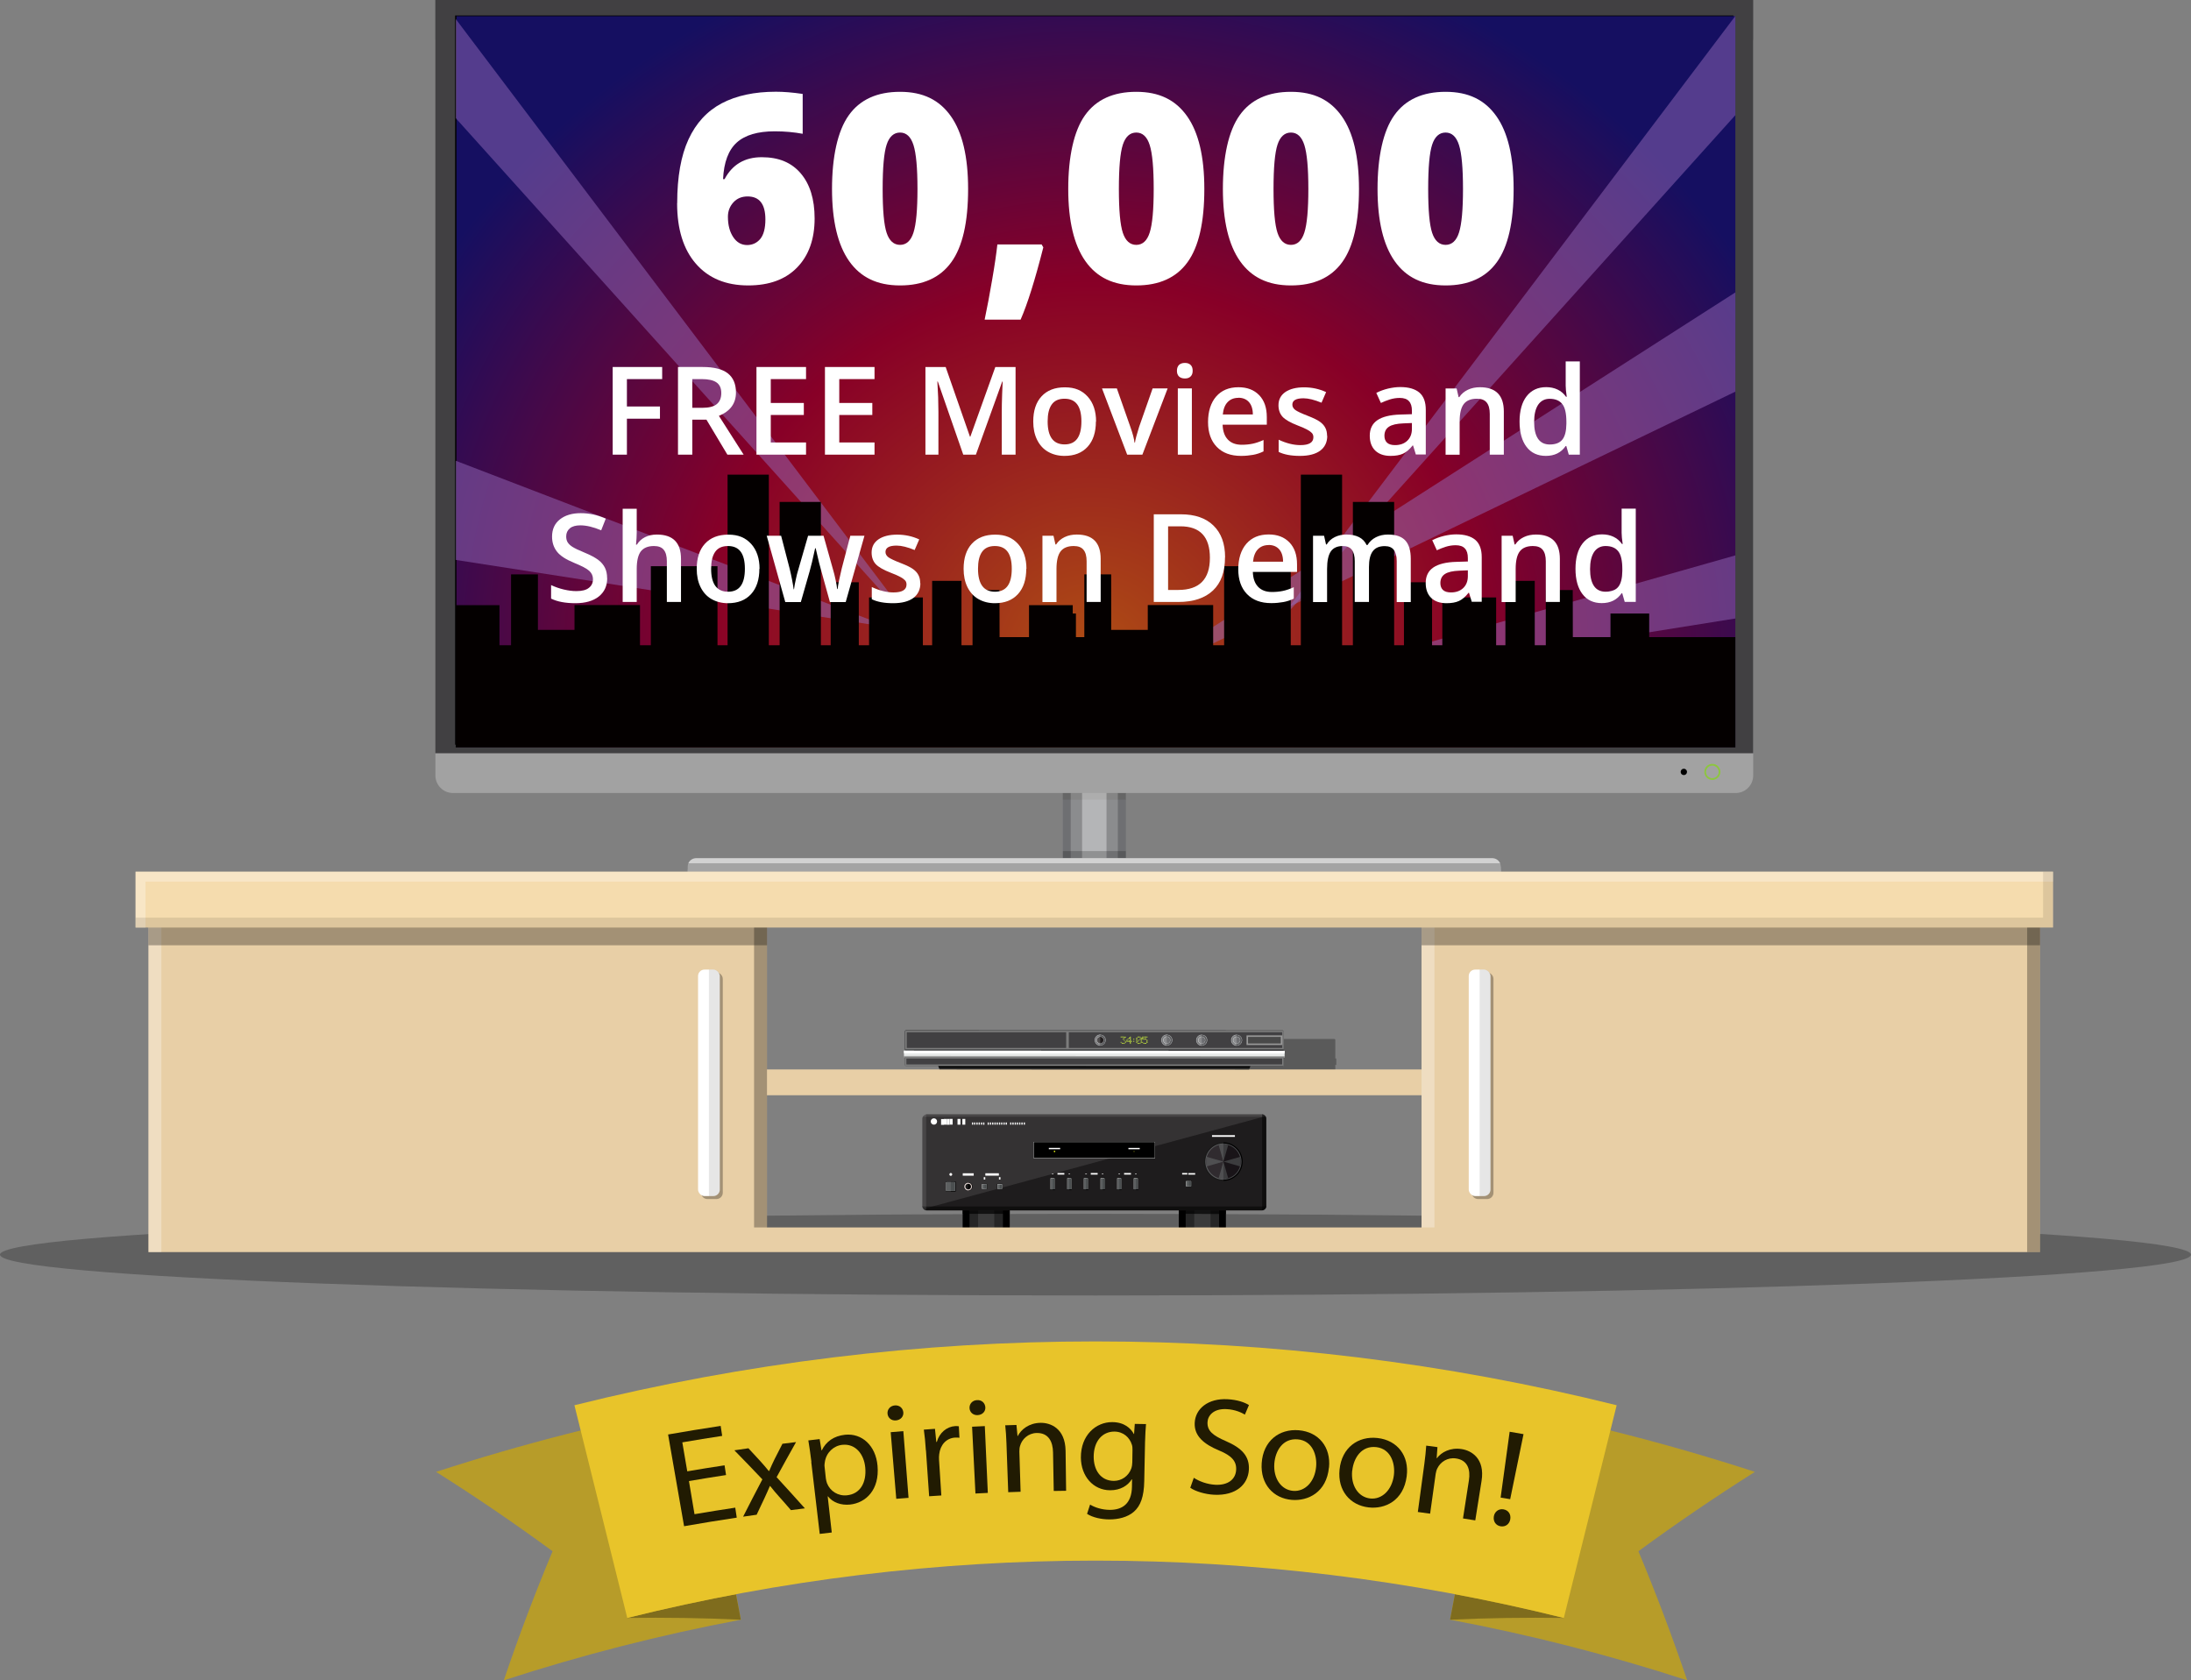 <?xml version="1.0" encoding="UTF-8"?>
<svg id="a" data-name="Layer 1" xmlns="http://www.w3.org/2000/svg" width="247.93" height="190.15" xmlns:xlink="http://www.w3.org/1999/xlink" viewBox="0 0 247.93 190.15">
  <rect x="0" y="0" width="247.93" height="190.15" fill="#808080" stroke="none"/>
  <defs>
    <radialGradient id="b" cx="43.2" cy="73.94" fx="43.2" fy="73.94" r="70.9" gradientTransform="translate(70.02 -13.3) scale(1.24 1.18)" gradientUnits="userSpaceOnUse">
      <stop offset="0" stop-color="#af4d14"/>
      <stop offset=".5" stop-color="#880027"/>
      <stop offset=".99" stop-color="#150f61"/>
    </radialGradient>
  </defs>
  <g>
    <g>
      <path d="m83.84,183.29c-9.04,1.7-18.01,3.99-26.83,6.86,1.65-4.88,3.49-9.76,5.52-14.61-4.24-3.11-8.63-6.11-13.18-8.98,9.84-3.2,19.82-5.74,29.9-7.64,1.53,8.12,3.06,16.25,4.59,24.37Z" style="fill: #b79c29; stroke-width: 0px;"/>
      <path d="m164.09,183.29c9.05,1.7,18.01,3.99,26.83,6.86-1.66-4.88-3.49-9.76-5.52-14.61,4.24-3.11,8.64-6.11,13.18-8.98-9.84-3.2-19.82-5.74-29.9-7.64-1.53,8.12-3.06,16.25-4.59,24.37Z" style="fill: #b79c29; stroke-width: 0px;"/>
      <path d="m176.95,183.09c-4.32-.06-8.61,0-12.86.2.18-.96.36-1.93.55-2.89,4.12.78,8.23,1.67,12.31,2.69Z" style="fill: #7f6c1d; stroke-width: 0px;"/>
      <path d="m70.98,183.09c4.32-.06,8.61,0,12.85.2-.18-.96-.36-1.93-.55-2.89-4.12.78-8.23,1.67-12.31,2.69Z" style="fill: #7f6c1d; stroke-width: 0px;"/>
      <path d="m176.95,183.09c-34.79-8.65-71.18-8.65-105.97,0-2-8.02-3.99-16.05-5.98-24.07,38.72-9.63,79.22-9.63,117.94,0-2,8.02-3.99,16.05-5.98,24.07Z" style="fill: #e8c42a; stroke-width: 0px;"/>
    </g>
    <g>
      <path d="m82.16,166.92c-1.68.26-2.52.39-4.2.68.25,1.5.38,2.25.63,3.75,1.84-.31,2.77-.46,4.61-.74.07.45.1.68.17,1.13-2.39.36-3.58.56-5.96.97-.73-4.15-1.09-6.23-1.81-10.38,2.38-.41,3.57-.61,5.95-.97.07.45.1.68.17,1.13-1.81.28-2.71.42-4.51.73.22,1.31.33,1.97.56,3.28,1.68-.29,2.53-.42,4.22-.68.07.45.1.67.17,1.11Z" style="fill: #211b02; stroke-width: 0px;"/>
      <path d="m84.69,163.89c.54.58.81.87,1.34,1.45.35.38.64.73.96,1.12.02,0,.03,0,.05,0,.2-.48.4-.91.61-1.34.35-.7.53-1.05.89-1.74.62-.08.93-.12,1.54-.19-.89,1.58-1.33,2.38-2.2,3.97,1.29,1.41,1.93,2.11,3.2,3.53-.63.08-.95.12-1.58.2-.54-.62-.8-.93-1.35-1.54-.36-.39-.67-.78-1-1.19-.01,0-.02,0-.03,0-.2.48-.41.92-.63,1.41-.35.74-.52,1.11-.87,1.84-.61.09-.92.13-1.53.22.86-1.69,1.29-2.53,2.18-4.22-1.25-1.32-1.89-1.98-3.17-3.29.64-.09.95-.14,1.59-.23Z" style="fill: #211b02; stroke-width: 0px;"/>
      <path d="m91.82,165.45c-.11-.96-.24-1.74-.35-2.45.51-.06.77-.09,1.28-.15.08.51.13.77.21,1.28h.03c.48-.99,1.35-1.63,2.63-1.77,1.91-.2,3.48,1.22,3.68,3.51.24,2.71-1.31,4.2-3.12,4.39-1.01.1-1.94-.23-2.49-.93-.01,0-.02,0-.03,0,.18,1.63.28,2.45.46,4.09-.54.06-.82.09-1.36.16-.38-3.26-.57-4.88-.96-8.14Zm1.63,1.84c.02.2.08.38.13.55.36.92,1.27,1.48,2.27,1.37,1.48-.15,2.22-1.42,2.06-3.14-.14-1.51-1.1-2.73-2.6-2.57-.97.1-1.81.87-1.97,1.93-.03.18-.06.38-.03.57.06.52.09.77.14,1.29Z" style="fill: #211b02; stroke-width: 0px;"/>
      <path d="m102.22,159.82c.04.46-.28.87-.85.92-.51.04-.9-.3-.94-.77-.04-.48.31-.89.83-.93.54-.04.91.31.96.79Zm-.8,9.79c-.25-3.02-.38-4.53-.63-7.54.57-.05.86-.07,1.43-.12.24,3.02.36,4.53.59,7.55-.56.04-.84.07-1.4.11Z" style="fill: #211b02; stroke-width: 0px;"/>
      <path d="m104.77,164.13c-.06-.89-.13-1.65-.23-2.35.5-.04.75-.05,1.26-.09.06.59.09.89.15,1.48.03,0,.04,0,.06,0,.29-1.04,1.12-1.73,2.08-1.79.16,0,.28,0,.41.02.03.52.04.78.07,1.3-.15-.02-.29-.03-.49-.02-1.01.06-1.68.84-1.8,1.88-.02.19-.04.41-.02.64.1,1.61.16,2.42.26,4.03-.55.04-.83.05-1.38.09-.15-2.08-.22-3.12-.36-5.2Z" style="fill: #211b02; stroke-width: 0px;"/>
      <path d="m111.5,159.25c.03.46-.31.86-.88.89-.51.02-.89-.33-.91-.8-.02-.48.33-.88.86-.9.54-.03.9.34.93.82Zm-1.12,9.76c-.15-3.02-.23-4.54-.38-7.56.57-.03.86-.04,1.44-.07.14,3.02.21,4.54.34,7.56-.56.03-.84.04-1.4.07Z" style="fill: #211b02; stroke-width: 0px;"/>
      <path d="m113.89,163.33c-.03-.78-.07-1.42-.14-2.04.51-.02.76-.03,1.27-.04.05.5.07.75.12,1.25.01,0,.02,0,.03,0,.37-.73,1.26-1.47,2.57-1.49,1.09-.02,2.8.58,2.84,3.17.02,1.81.03,2.71.06,4.52-.56,0-.84.01-1.4.02-.03-1.74-.05-2.62-.08-4.36-.02-1.22-.51-2.23-1.86-2.2-.94.02-1.66.69-1.87,1.46-.06.17-.08.41-.08.64.06,1.82.09,2.73.14,4.55-.56.02-.84.03-1.4.05-.08-2.21-.12-3.31-.2-5.52Z" style="fill: #211b02; stroke-width: 0px;"/>
      <path d="m129.68,161.15c-.04.55-.09,1.16-.11,2.08-.03,1.76-.05,2.64-.09,4.39-.03,1.74-.42,2.79-1.16,3.44-.75.66-1.82.88-2.78.88-.91,0-1.91-.22-2.53-.63.14-.42.21-.63.34-1.05.51.31,1.29.59,2.24.6,1.42,0,2.47-.71,2.5-2.62,0-.34,0-.51.01-.84-.01,0-.02,0-.03,0-.44.7-1.27,1.25-2.46,1.24-1.91-.01-3.28-1.59-3.3-3.69-.02-2.56,1.72-4.03,3.54-4.02,1.37,0,2.12.71,2.45,1.34.01,0,.02,0,.03,0,.03-.46.05-.68.08-1.14.5,0,.75.01,1.26.02Zm-1.53,2.96c0-.23,0-.44-.07-.63-.25-.8-.94-1.47-1.98-1.48-1.37,0-2.34,1.1-2.34,2.85,0,1.49.77,2.72,2.28,2.73.86,0,1.65-.52,1.97-1.39.08-.23.12-.5.12-.73,0-.54.01-.82.02-1.36Z" style="fill: #211b02; stroke-width: 0px;"/>
      <path d="m135.07,167.22c.61.4,1.5.75,2.46.8,1.42.07,2.29-.61,2.35-1.68.06-.98-.5-1.61-1.93-2.2-1.71-.71-2.82-1.63-2.76-3.11.07-1.64,1.55-2.81,3.71-2.69,1.14.06,1.95.36,2.43.66-.19.43-.28.65-.46,1.08-.35-.21-1.07-.57-2.07-.62-1.51-.08-2.13.76-2.16,1.48-.04.98.6,1.5,2.08,2.14,1.81.79,2.69,1.71,2.6,3.25-.1,1.62-1.41,2.94-3.93,2.82-1.03-.05-2.14-.39-2.7-.79.16-.45.24-.68.4-1.13Z" style="fill: #211b02; stroke-width: 0px;"/>
      <path d="m150.38,166.07c-.27,2.79-2.35,3.81-4.2,3.66-2.08-.17-3.57-1.77-3.41-4.16.17-2.53,2-3.9,4.19-3.72,2.27.19,3.65,1.91,3.43,4.21Zm-6.18-.44c-.12,1.65.76,2.97,2.13,3.08,1.34.11,2.45-1.03,2.6-2.73.12-1.28-.4-2.96-2.09-3.1-1.69-.14-2.53,1.31-2.64,2.74Z" style="fill: #211b02; stroke-width: 0px;"/>
      <path d="m159.18,167.06c-.36,2.78-2.47,3.74-4.32,3.52-2.07-.24-3.52-1.89-3.28-4.27.25-2.52,2.13-3.83,4.31-3.58,2.26.26,3.59,2.03,3.29,4.32Zm-6.17-.64c-.17,1.65.66,2.99,2.03,3.15,1.33.15,2.48-.95,2.69-2.64.16-1.27-.31-2.97-1.99-3.17-1.68-.19-2.57,1.23-2.72,2.66Z" style="fill: #211b02; stroke-width: 0px;"/>
      <path d="m161.18,165.63c.1-.77.17-1.41.21-2.04.51.07.76.1,1.27.17-.04.5-.06.75-.09,1.25.01,0,.02,0,.03,0,.49-.66,1.5-1.23,2.79-1.03,1.09.16,2.67,1.05,2.26,3.61-.29,1.79-.43,2.68-.71,4.46-.55-.09-.83-.13-1.39-.22.27-1.72.4-2.59.67-4.31.19-1.21-.13-2.29-1.47-2.48-.94-.14-1.75.39-2.1,1.12-.09.16-.15.39-.19.62-.25,1.8-.38,2.7-.63,4.51-.56-.08-.83-.12-1.39-.19.3-2.19.44-3.28.74-5.47Z" style="fill: #211b02; stroke-width: 0px;"/>
      <path d="m169.04,171.6c.09-.55.56-.89,1.09-.8.57.1.86.56.77,1.12-.09.54-.53.89-1.09.8-.55-.09-.86-.57-.77-1.11Zm.77-2.14c.41-2.98.62-4.46,1.02-7.44.63.11.94.16,1.57.27-.61,2.94-.91,4.41-1.51,7.36-.43-.07-.65-.11-1.08-.18Z" style="fill: #211b02; stroke-width: 0px;"/>
    </g>
  </g>
  <g>
    <path d="m247.93,141.98c0,2.55-55.5,4.62-123.96,4.62S0,144.53,0,141.98s55.5-4.62,123.97-4.62,123.96,2.07,123.96,4.62Z" style="opacity: .25; stroke-width: 0px;"/>
    <g>
      <path d="m147.31,121.45h3.66c.07,0,.13-.05.13-.12v-.82h.11v-.44h0v-.29h-.11v-2.09c0-.07-.05-.12-.12-.12h-42.61c-.07-.01-.12.04-.12.11v2.09h-.11v.29h0v.44h.11v.82c0,.07.06.12.13.12h3.66s.06.18.06.18l.06.19h35.05s.06-.18.06-.18l.06-.18Z" style="opacity: .3; stroke-width: 0px;"/>
      <g>
        <g>
          <g>
            <rect x="120.26" y="90.5" width="7.13" height="6.93" style="fill: #8a8b8f; stroke-width: 0px;"/>
            <rect x="120.26" y="89.59" width="2.19" height="9.61" style="opacity: .2; stroke-width: 0px;"/>
            <rect x="125.21" y="89.59" width="2.19" height="9.61" style="opacity: .2; stroke-width: 0px;"/>
            <rect x="122.45" y="89.59" width="2.76" height="9.61" style="fill: #fff; opacity: .2; stroke-width: 0px;"/>
            <rect x="121.16" y="89.59" width="5.33" height="9.61" style="fill: #fff; opacity: .2; stroke-width: 0px;"/>
          </g>
          <g style="opacity: .2;">
            <path d="m169.86,98.1v.3h-92.06v-.3c0-.55.45-.99,1-.99h41.47v-.8h7.13v.8h41.47c.55,0,.99.45.99.99Z" style="stroke-width: 0px;"/>
          </g>
          <path d="m169.86,98.1v1.09h-92.06v-1.09c0-.15.03-.29.09-.41.16-.35.5-.58.9-.58h90.07c.4,0,.74.24.9.58.06.12.09.26.09.41Z" style="fill: #a4a4a4; stroke-width: 0px;"/>
        </g>
        <path d="m198.39,4.51v83.24c0,1.1-.89,1.99-1.99,1.99H51.26c-1.1,0-1.99-.89-1.99-1.99V4.51h149.13Z" style="fill: #a2a2a2; stroke-width: 0px;"/>
        <rect x="49.26" width="149.13" height="85.24" style="fill: #414042; stroke-width: 0px;"/>
        <rect x="51.5" y="1.75" width="144.65" height="82.52" style="stroke-width: 0px;"/>
        <path d="m190.9,87.35c0,.2-.16.36-.36.36s-.36-.16-.36-.36.16-.36.36-.36.36.16.36.36Z" style="stroke-width: 0px;"/>
        <path d="m193.76,86.44c-.5,0-.9.4-.9.91s.41.91.9.91.92-.41.92-.91-.41-.91-.92-.91Zm0,1.62c-.39,0-.71-.32-.71-.71s.32-.71.71-.71.72.32.72.71-.32.71-.72.71Z" style="fill: #8dc63f; stroke-width: 0px;"/>
        <path d="m169.77,97.69h-91.88c.16-.35.5-.58.9-.58h90.07c.4,0,.74.24.9.58Z" style="fill: #fff; opacity: .5; stroke-width: 0px;"/>
      </g>
      <g>
        <g>
          <g>
            <rect x="108.93" y="136.15" width="5.33" height="2.82" style="stroke-width: 0px;"/>
            <rect x="109.71" y="136.15" width="3.78" height="2.82" style="fill: #fff; opacity: .15; stroke-width: 0px;"/>
            <rect x="110.68" y="136.15" width="1.83" height="2.82" style="fill: #fff; opacity: .1; stroke-width: 0px;"/>
          </g>
          <g>
            <rect x="133.39" y="136.15" width="5.33" height="2.82" style="stroke-width: 0px;"/>
            <rect x="134.17" y="136.15" width="3.78" height="2.82" style="fill: #fff; opacity: .15; stroke-width: 0px;"/>
            <rect x="135.14" y="136.15" width="1.84" height="2.82" style="fill: #fff; opacity: .1; stroke-width: 0px;"/>
          </g>
        </g>
        <g>
          <rect x="108.93" y="136.92" width="5.33" height=".44" style="opacity: .7; stroke-width: 0px;"/>
          <rect x="135.84" y="134.47" width=".44" height="5.33" transform="translate(-1.9 272.37) rotate(-89.65)" style="opacity: .7; stroke-width: 0px;"/>
        </g>
        <path d="m143.29,126.59v9.87s0,.05,0,.07c-.03.24-.23.42-.47.44-.01,0-.03,0-.04,0h-37.9s-.05,0-.07,0c-.12-.02-.22-.07-.3-.15-.07-.07-.12-.17-.14-.28,0-.02,0-.05,0-.07v-9.87c0-.08.02-.15.05-.22.07-.15.22-.26.39-.29.02,0,.05,0,.07,0h37.9s.03,0,.04,0c.16.01.31.1.39.23.01.02.02.04.03.06.03.07.05.14.05.22Z" style="fill: #1e1c1d; stroke-width: 0px;"/>
        <path d="m143.21,126.31l-38.7,10.49c-.09-.09-.14-.21-.14-.35v-9.87c0-.28.23-.51.51-.51h37.9c.18,0,.34.09.43.23Z" style="fill: #fff; opacity: .1; stroke-width: 0px;"/>
        <path d="m106.04,126.91c0,.2-.16.36-.36.36-.2,0-.36-.16-.36-.36s.16-.36.36-.36c.2,0,.36.16.36.36Z" style="fill: #feffff; stroke-width: 0px;"/>
        <rect x="106.31" y="126.79" width=".65" height=".33" transform="translate(-20.54 233.31) rotate(-89.87)" style="fill: #feffff; stroke-width: 0px;"/>
        <rect x="106.8" y="126.62" width=".33" height=".65" style="fill: #feffff; stroke-width: 0px;"/>
        <rect x="107.13" y="126.62" width=".33" height=".66" style="fill: #feffff; stroke-width: 0px;"/>
        <rect x="107.46" y="126.62" width=".33" height=".65" transform="translate(-.28 .24) rotate(-.13)" style="fill: #feffff; stroke-width: 0px;"/>
        <rect x="108.9" y="126.62" width=".33" height=".65" style="fill: #feffff; stroke-width: 0px;"/>
        <rect x="109.98" y="127.02" width=".14" height=".25" style="fill: #feffff; stroke-width: 0px;"/>
        <rect x="110.23" y="127.02" width=".14" height=".25" transform="translate(-.67 .58) rotate(-.3)" style="fill: #feffff; stroke-width: 0px;"/>
        <rect x="110.49" y="127.02" width=".14" height=".25" style="fill: #feffff; stroke-width: 0px;"/>
        <rect x="110.74" y="127.02" width=".14" height=".25" style="fill: #feffff; stroke-width: 0px;"/>
        <rect x="111" y="127.02" width=".14" height=".25" style="fill: #feffff; stroke-width: 0px;"/>
        <polygon points="111.39 127.28 111.25 127.28 111.25 127.02 111.39 127.02 111.39 127.28" style="fill: #feffff; stroke-width: 0px;"/>
        <polygon points="111.9 127.28 111.76 127.28 111.76 127.02 111.9 127.02 111.9 127.28" style="fill: #feffff; stroke-width: 0px;"/>
        <rect x="112.02" y="127.02" width=".14" height=".25" style="fill: #feffff; stroke-width: 0px;"/>
        <rect x="112.27" y="127.02" width=".14" height=".25" style="fill: #feffff; stroke-width: 0px;"/>
        <rect x="112.53" y="127.02" width=".14" height=".25" style="fill: #feffff; stroke-width: 0px;"/>
        <rect x="112.78" y="127.02" width=".14" height=".25" style="fill: #feffff; stroke-width: 0px;"/>
        <rect x="113.04" y="127.02" width=".14" height=".25" style="fill: #feffff; stroke-width: 0px;"/>
        <rect x="113.29" y="127.02" width=".14" height=".25" style="fill: #feffff; stroke-width: 0px;"/>
        <rect x="113.55" y="127.02" width=".14" height=".25" style="fill: #feffff; stroke-width: 0px;"/>
        <rect x="113.8" y="127.02" width=".14" height=".25" style="fill: #feffff; stroke-width: 0px;"/>
        <rect x="114.31" y="127.02" width=".14" height=".25" style="fill: #feffff; stroke-width: 0px;"/>
        <rect x="114.56" y="127.02" width=".14" height=".25" style="fill: #feffff; stroke-width: 0px;"/>
        <rect x="114.82" y="127.02" width=".14" height=".25" style="fill: #feffff; stroke-width: 0px;"/>
        <rect x="115.07" y="127.02" width=".14" height=".25" style="fill: #feffff; stroke-width: 0px;"/>
        <rect x="115.33" y="127.02" width=".13" height=".25" style="fill: #feffff; stroke-width: 0px;"/>
        <rect x="115.58" y="127.02" width=".14" height=".25" style="fill: #feffff; stroke-width: 0px;"/>
        <rect x="115.84" y="127.02" width=".14" height=".25" style="fill: #feffff; stroke-width: 0px;"/>
        <rect x="108.35" y="126.62" width=".33" height=".65" style="fill: #feffff; stroke-width: 0px;"/>
        <g>
          <g>
            <rect x="116.96" y="129.22" width="13.74" height="1.85" style="fill: #f1f2f2; stroke-width: 0px;"/>
            <rect x="116.98" y="129.24" width="13.7" height="1.8" style="stroke-width: 0px;"/>
          </g>
          <g>
            <g>
              <path d="m119.42,130.3s-.04.09-.09.09-.09-.04-.09-.09.04-.09.09-.09c.05,0,.09.04.09.09Z" style="fill: #e2f015; stroke-width: 0px;"/>
              <rect x="119.25" y="129.33" width=".15" height="1.28" transform="translate(-10.77 249.16) rotate(-89.94)" style="fill: #fff; stroke-width: 0px;"/>
            </g>
            <g>
              <path d="m128.42,130.3s-.04.09-.09.09-.09-.04-.09-.09.04-.09.09-.09.09.04.09.09Z" style="fill: #3c3d06; stroke-width: 0px;"/>
              <rect x="127.69" y="129.9" width="1.28" height=".15" style="fill: #fff; stroke-width: 0px;"/>
            </g>
          </g>
        </g>
        <g>
          <path d="m107.75,132.9c0,.09-.07.16-.16.16s-.16-.07-.16-.16.07-.16.16-.16.16.07.16.16Z" style="fill: #fff; stroke-width: 0px;"/>
          <rect x="109.42" y="132.28" width=".27" height="1.24" transform="translate(-23.47 242.3) rotate(-89.93)" style="fill: #fff; stroke-width: 0px;"/>
          <g>
            <rect x="111.32" y="133.21" width=".17" height=".27" style="fill: #fff; stroke-width: 0px;"/>
            <rect x="113.04" y="133.21" width=".17" height=".27" style="fill: #fff; stroke-width: 0px;"/>
          </g>
          <rect x="111.5" y="132.77" width="1.53" height=".27" style="fill: #fff; stroke-width: 0px;"/>
          <g>
            <g>
              <rect x="107.02" y="133.71" width="1.13" height="1.13" style="stroke-width: 0px;"/>
              <rect x="107.07" y="133.77" width=".99" height=".99" style="fill: #fff; stroke-width: 0px;"/>
              <rect x="107.09" y="133.78" width=".99" height=".99" style="fill: #4b4f50; stroke-width: 0px;"/>
            </g>
            <rect x="106.73" y="133.99" width="1.13" height=".57" transform="translate(-27.1 241.42) rotate(-89.93)" style="fill: #fff; opacity: .1; stroke-width: 0px;"/>
          </g>
          <g>
            <path d="m110.04,134.28c0,.27-.22.49-.49.49s-.49-.22-.49-.49.22-.49.49-.49c.27,0,.49.22.49.49Z" style="stroke-width: 0px;"/>
            <path d="m109.99,134.28c0,.24-.19.44-.44.44s-.43-.2-.44-.44c0-.24.2-.44.44-.44s.44.2.44.44Z" style="fill: #d5c7c4; stroke-width: 0px;"/>
            <path d="m109.88,134.28c0,.18-.14.32-.32.32s-.32-.14-.32-.32c0-.18.14-.32.32-.32s.32.14.32.32Z" style="stroke-width: 0px;"/>
            <path d="m109.56,133.79v.97c-.27,0-.49-.22-.49-.49s.22-.49.49-.49Z" style="fill: #fff; opacity: .1; stroke-width: 0px;"/>
          </g>
          <g>
            <g>
              <g>
                <polygon points="111.69 133.97 111.69 134.58 111.08 134.58 111.08 133.97 111.69 133.97" style="stroke-width: 0px;"/>
                <rect x="111.11" y="134" width=".53" height=".53" style="fill: #fff; stroke-width: 0px;"/>
                <rect x="111.12" y="134.01" width=".53" height=".53" transform="translate(-.18 .15) rotate(-.08)" style="fill: #4b4f50; stroke-width: 0px;"/>
              </g>
              <polygon points="111.39 133.97 111.39 134.58 111.08 134.58 111.08 133.97 111.39 133.97" style="fill: #fff; opacity: .1; stroke-width: 0px;"/>
            </g>
            <g>
              <g>
                <rect x="112.84" y="133.97" width=".61" height=".61" transform="translate(-21.38 247.13) rotate(-89.88)" style="stroke-width: 0px;"/>
                <rect x="112.87" y="134" width=".53" height=".53" style="fill: #fff; stroke-width: 0px;"/>
                <rect x="112.88" y="134.01" width=".53" height=".53" transform="translate(-21.29 247.24) rotate(-89.92)" style="fill: #4b4f50; stroke-width: 0px;"/>
              </g>
              <rect x="112.84" y="133.97" width=".31" height=".61" style="fill: #fff; opacity: .1; stroke-width: 0px;"/>
            </g>
          </g>
        </g>
        <g>
          <g>
            <g>
              <g>
                <rect x="118.86" y="133.26" width=".51" height="1.42" style="stroke-width: 0px;"/>
                <rect x="118.88" y="133.33" width=".45" height="1.24" style="fill: #fff; stroke-width: 0px;"/>
                <rect x="118.89" y="133.35" width=".45" height="1.24" style="fill: #4b4f50; stroke-width: 0px;"/>
              </g>
              <rect x="118.86" y="133.26" width=".26" height="1.42" style="fill: #fff; opacity: .1; stroke-width: 0px;"/>
            </g>
            <g>
              <g>
                <rect x="120.74" y="133.26" width=".51" height="1.42" style="stroke-width: 0px;"/>
                <rect x="120.77" y="133.33" width=".45" height="1.24" style="fill: #fff; stroke-width: 0px;"/>
                <rect x="120.38" y="133.74" width="1.24" height=".45" transform="translate(-13.16 254.75) rotate(-89.91)" style="fill: #4b4f50; stroke-width: 0px;"/>
              </g>
              <rect x="120.74" y="133.26" width=".26" height="1.42" style="fill: #fff; opacity: .1; stroke-width: 0px;"/>
            </g>
          </g>
          <g>
            <g>
              <g>
                <rect x="122.63" y="133.26" width=".51" height="1.42" style="stroke-width: 0px;"/>
                <rect x="122.65" y="133.33" width=".45" height="1.24" style="fill: #fff; stroke-width: 0px;"/>
                <rect x="122.27" y="133.74" width="1.24" height=".45" transform="translate(-11.28 256.64) rotate(-89.91)" style="fill: #4b4f50; stroke-width: 0px;"/>
              </g>
              <rect x="122.63" y="133.26" width=".26" height="1.42" transform="translate(-.14 .12) rotate(-.06)" style="fill: #fff; opacity: .1; stroke-width: 0px;"/>
            </g>
            <g>
              <g>
                <rect x="124.51" y="133.26" width=".51" height="1.42" transform="translate(-.25 .23) rotate(-.11)" style="stroke-width: 0px;"/>
                <polygon points="124.98 134.57 124.54 134.57 124.54 133.33 124.98 133.33 124.98 134.57" style="fill: #fff; stroke-width: 0px;"/>
                <rect x="124.54" y="133.35" width=".45" height="1.24" style="fill: #4b4f50; stroke-width: 0px;"/>
              </g>
              <rect x="124.51" y="133.26" width=".26" height="1.42" style="fill: #fff; opacity: .1; stroke-width: 0px;"/>
            </g>
          </g>
          <g>
            <g>
              <g>
                <rect x="126.4" y="133.26" width=".51" height="1.42" transform="translate(-.14 .13) rotate(-.06)" style="stroke-width: 0px;"/>
                <rect x="126.42" y="133.33" width=".45" height="1.24" style="fill: #fff; stroke-width: 0px;"/>
                <rect x="126.43" y="133.35" width=".45" height="1.24" style="fill: #4b4f50; stroke-width: 0px;"/>
              </g>
              <rect x="126.4" y="133.26" width=".26" height="1.42" style="fill: #fff; opacity: .1; stroke-width: 0px;"/>
            </g>
            <g>
              <g>
                <rect x="128.28" y="133.26" width=".52" height="1.42" style="stroke-width: 0px;"/>
                <rect x="128.3" y="133.33" width=".45" height="1.24" style="fill: #fff; stroke-width: 0px;"/>
                <rect x="128.31" y="133.35" width=".45" height="1.24" style="fill: #4b4f50; stroke-width: 0px;"/>
              </g>
              <rect x="128.28" y="133.26" width=".26" height="1.42" style="fill: #fff; opacity: .1; stroke-width: 0px;"/>
            </g>
          </g>
          <g>
            <rect x="119.66" y="132.74" width=".78" height=".18" style="fill: #fff; stroke-width: 0px;"/>
            <g>
              <rect x="119.03" y="132.8" width=".18" height=".06" style="fill: #fff; stroke-width: 0px;"/>
              <rect x="120.91" y="132.8" width=".18" height=".06" style="fill: #fff; stroke-width: 0px;"/>
            </g>
          </g>
          <g>
            <polygon points="124.21 132.92 123.43 132.92 123.43 132.74 124.21 132.74 124.21 132.92" style="fill: #fff; stroke-width: 0px;"/>
            <g>
              <rect x="122.86" y="132.74" width=".06" height=".18" transform="translate(-10.34 255.28) rotate(-89.81)" style="fill: #fff; stroke-width: 0px;"/>
              <rect x="124.68" y="132.8" width=".18" height=".06" style="fill: #fff; stroke-width: 0px;"/>
            </g>
          </g>
          <g>
            <rect x="127.2" y="132.74" width=".78" height=".18" style="fill: #fff; stroke-width: 0px;"/>
            <g>
              <rect x="126.56" y="132.8" width=".18" height=".06" style="fill: #fff; stroke-width: 0px;"/>
              <rect x="128.44" y="132.8" width=".18" height=".06" transform="translate(-.44 .42) rotate(-.19)" style="fill: #fff; stroke-width: 0px;"/>
            </g>
          </g>
        </g>
        <g>
          <g>
            <g>
              <rect x="134.17" y="133.62" width=".67" height=".67" style="stroke-width: 0px;"/>
              <rect x="134.2" y="133.66" width=".59" height=".59" style="fill: #fff; stroke-width: 0px;"/>
              <rect x="134.21" y="133.67" width=".59" height=".59" transform="translate(.22 268.14) rotate(-89.86)" style="fill: #4b4f50; stroke-width: 0px;"/>
            </g>
            <rect x="134.17" y="133.62" width=".33" height=".67" style="fill: #fff; opacity: .1; stroke-width: 0px;"/>
          </g>
          <g>
            <rect x="133.77" y="132.74" width=".59" height=".17" style="fill: #fff; stroke-width: 0px;"/>
            <rect x="134.77" y="132.43" width=".17" height=".78" transform="translate(1.8 267.46) rotate(-89.9)" style="fill: #fff; stroke-width: 0px;"/>
          </g>
        </g>
        <g>
          <g>
            <path d="m140.62,131.45c0,1.2-.98,2.18-2.18,2.18h0c-1.2,0-2.18-.98-2.18-2.18s.97-2.18,2.18-2.18h0c1.2,0,2.18.98,2.18,2.18Z" style="stroke-width: 0px;"/>
            <path d="m140.49,131.45c0,1.13-.92,2.05-2.05,2.05s-2.05-.92-2.05-2.05.92-2.05,2.05-2.05c1.13,0,2.05.92,2.05,2.05Z" style="fill: #4a4b4d; stroke-width: 0px;"/>
            <path d="m140.4,131.45c0,.19-.03.37-.08.54-.18.64-.69,1.15-1.33,1.34-.17.05-.36.08-.54.08-.19,0-.37-.03-.54-.08-.64-.19-1.15-.69-1.34-1.34-.05-.17-.08-.35-.08-.54s.03-.37.07-.54c.18-.65.69-1.16,1.34-1.34.17-.05.35-.08.54-.08s.37.03.54.08c.64.18,1.15.69,1.34,1.34.05.17.07.35.07.54Z" style="fill: #191418; stroke-width: 0px;"/>
            <path d="m138.98,133.33c-.17.05-.36.08-.54.08-.19,0-.37-.03-.54-.08l.54-1.88h0s0,0,0,0h0s.54,1.88.54,1.88Z" style="fill: #3c3c3e; stroke-width: 0px;"/>
            <path d="m140.4,131.45c0,.19-.03.37-.08.54l-1.87-.54,1.88-.54c.05.17.07.35.07.54Z" style="fill: #3c3c3e; stroke-width: 0px;"/>
            <path d="m138.98,129.57l-.54,1.88h0s0,0,0,0l-.54-1.88c.17-.05.35-.08.54-.08s.37.03.54.08Z" style="fill: #3c3c3e; stroke-width: 0px;"/>
            <path d="m138.44,131.45l-1.87.54c-.05-.17-.08-.35-.08-.54s.03-.37.07-.54l1.88.54Z" style="fill: #3c3c3e; stroke-width: 0px;"/>
            <path d="m138.44,129.27v4.36c-1.2,0-2.18-.98-2.18-2.18s.97-2.18,2.18-2.18Z" style="fill: #fff; opacity: .1; stroke-width: 0px;"/>
          </g>
          <rect x="137.15" y="128.46" width="2.59" height=".19" style="fill: #fff; stroke-width: 0px;"/>
        </g>
        <path d="m143.24,126.37h-38.82c.08-.18.26-.29.46-.3h37.9c.18,0,.34.09.43.23.01.02.02.04.03.06Z" style="fill: #fff; opacity: .1; stroke-width: 0px;"/>
        <path d="m143.28,136.53c-.03.25-.25.44-.5.44h-37.9c-.15,0-.28-.06-.37-.16-.07-.07-.12-.17-.14-.28h38.91Z" style="opacity: .5; stroke-width: 0px;"/>
        <path d="m104.8,126.08v10.88c-.12-.02-.22-.07-.3-.15-.07-.07-.12-.17-.14-.28,0-.02,0-.05,0-.07v-9.87c0-.08.02-.15.05-.22.07-.15.22-.26.39-.29Z" style="fill: #fff; opacity: .1; stroke-width: 0px;"/>
        <path d="m143.29,126.59v9.87s0,.05,0,.07c-.03.24-.23.42-.47.44v-10.88c.16.01.31.1.39.23.01.02.02.04.03.06.03.07.05.14.05.22Z" style="opacity: .5; stroke-width: 0px;"/>
      </g>
      <g>
        <rect x="84.66" y="121.02" width="80.76" height="2.92" style="fill: #e8cfa6; stroke-width: 0px;"/>
        <polygon points="230.85 103.38 230.85 141.69 16.8 141.69 16.8 103.38 86.79 103.38 86.79 138.9 160.86 138.9 160.86 103.38 230.85 103.38" style="fill: #e8cfa6; stroke-width: 0px;"/>
        <g style="opacity: .3;">
          <rect x="160.86" y="103.38" width="1.46" height="35.52" style="fill: #fff; stroke-width: 0px;"/>
          <rect x="16.8" y="103.38" width="1.46" height="38.31" style="fill: #fff; stroke-width: 0px;"/>
        </g>
        <g style="opacity: .3;">
          <rect x="85.33" y="103.38" width="1.46" height="35.52" style="stroke-width: 0px;"/>
          <rect x="229.39" y="103.38" width="1.46" height="38.31" style="stroke-width: 0px;"/>
        </g>
        <g style="opacity: .3;">
          <rect x="16.8" y="103.38" width="70" height="3.59" style="stroke-width: 0px;"/>
        </g>
        <g style="opacity: .3;">
          <rect x="160.86" y="103.38" width="69.99" height="3.59" style="stroke-width: 0px;"/>
        </g>
        <rect x="15.34" y="98.64" width="216.98" height="6.32" style="fill: #f5dcae; stroke-width: 0px;"/>
        <polygon points="232.31 98.64 232.31 99.77 16.46 99.77 16.46 104.97 15.34 104.97 15.34 98.64 232.31 98.64" style="fill: #fff; opacity: .3; stroke-width: 0px;"/>
        <polygon points="232.31 98.64 232.31 104.96 15.34 104.96 15.34 103.84 231.19 103.84 231.19 98.64 232.31 98.64" style="opacity: .1; stroke-width: 0px;"/>
        <path d="m81.06,110.06h-1c-.4,0-.73.33-.73.73v24.17c0,.41.33.73.73.73h1c.41,0,.73-.32.73-.73v-24.17c0-.4-.32-.73-.73-.73Z" style="opacity: .3; stroke-width: 0px;"/>
        <path d="m168.27,110.06h-1c-.4,0-.73.33-.73.73v24.17c0,.41.33.73.73.73h1c.41,0,.73-.32.73-.73v-24.17c0-.4-.32-.73-.73-.73Z" style="opacity: .3; stroke-width: 0px;"/>
        <g>
          <g>
            <rect x="78.99" y="109.72" width="2.46" height="25.63" rx=".73" ry=".73" style="fill: #fff; stroke-width: 0px;"/>
            <path d="m81.45,110.45v24.17c0,.41-.32.73-.73.73h-.5v-25.63h.5c.41,0,.73.33.73.73Z" style="opacity: .1; stroke-width: 0px;"/>
          </g>
          <g>
            <rect x="166.2" y="109.72" width="2.46" height="25.63" rx=".73" ry=".73" style="fill: #fff; stroke-width: 0px;"/>
            <path d="m168.66,110.45v24.17c0,.41-.32.73-.73.73h-.5v-25.63h.5c.41,0,.73.33.73.73Z" style="opacity: .1; stroke-width: 0px;"/>
          </g>
        </g>
      </g>
      <g>
        <polygon points="141.6 120.25 141.42 120.82 141.35 121.02 106.3 121.01 106.24 120.81 106.05 120.24 141.6 120.25" style="fill: #2b2b2b; stroke-width: 0px;"/>
        <polygon points="141.6 120.25 141.42 120.82 106.24 120.81 106.05 120.24 141.6 120.25" style="stroke-width: 0px;"/>
        <path d="m145.13,120.64l-42.61-.02c-.07,0-.12-.05-.13-.13v-3.78c0-.07.06-.13.13-.13l42.61.02c.07,0,.13.06.12.13v3.78c0,.07-.06.12-.13.12Z" style="fill: #333436; stroke-width: 0px;"/>
        <polygon points="145.36 118.91 145.37 119.66 102.29 119.64 102.29 118.89 145.36 118.91" style="fill: #e8eae9; stroke-width: 0px;"/>
        <polygon points="145.36 118.91 145.37 119.21 102.29 119.19 102.29 118.89 145.36 118.91" style="fill: #fff; stroke-width: 0px;"/>
        <polygon points="145.36 119.51 145.37 119.66 102.29 119.64 102.29 119.49 145.36 119.51" style="opacity: .3; stroke-width: 0px;"/>
        <rect x="102.52" y="116.73" width="18.21" height="1.94" style="fill: #414042; stroke: #7c7c7c; stroke-miterlimit: 10; stroke-width: .17px;"/>
        <rect x="120.86" y="116.73" width="24.32" height="1.94" style="fill: #414042; stroke: #7c7c7c; stroke-miterlimit: 10; stroke-width: .17px;"/>
        <rect x="102.48" y="119.7" width="42.69" height=".84" style="fill: #414042; stroke: #7c7c7c; stroke-miterlimit: 10; stroke-width: .17px;"/>
        <rect x="141.14" y="117.25" width="3.88" height=".92" style="fill: #494949; stroke: #999; stroke-miterlimit: 10; stroke-width: .17px;"/>
        <g>
          <g>
            <path d="m126.81,117.3v.09h.1v-.09h-.1Zm0,.6v.09h.09s0-.09,0-.09h-.09Zm.12-.6v.09h.09s0-.09,0-.09h-.1Zm0,.71v.09h.1v-.09h-.1Zm.13-.71v.09h.09v-.09h-.09Zm0,.24v.1h.09v-.1h-.09Zm0,.48v.09h.09v-.09h-.09Zm.12-.71v.09h.1v-.09s-.1,0-.1,0Zm0,.12v.1h.1v-.09h-.1Zm0,.24v.09h.1s0-.09,0-.09h-.1Zm0,.36v.09h.1s0-.09,0-.09h-.1Zm.13-.71v.09h.09v-.09h-.09Zm0,.48v.09h.09v-.09h-.09Zm0,.12v.09h.09v-.09h-.09Z" style="fill: #cff53d; stroke-width: 0px;"/>
            <path d="m127.48,117.66v.1s.09,0,.09,0v-.1h-.09Zm0,.12v.1s.09,0,.09,0v-.1h-.09Zm.12-.24v.1h.1v-.1h-.1Zm0,.24v.1s.1,0,.1,0v-.1h-.1Zm.13-.36v.1h.1v-.1s-.1,0-.1,0Zm0,.36v.1h.1v-.1h-.1Zm.13-.47v.1s.1,0,.1,0v-.1s-.1,0-.1,0Zm0,.12v.1h.1v-.1h-.1Zm0,.12v.1h.1v-.1s-.1,0-.1,0Zm0,.12v.1s.1,0,.1,0v-.1h-.1Zm0,.12v.1h.1s0-.1,0-.1h-.1Zm0,.12v.1h.1v-.1h-.1Zm0,.12v.09s.1,0,.1,0v-.09s-.1,0-.1,0Zm.12-.24v.1h.1v-.1h-.1Z" style="fill: #cff53d; stroke-width: 0px;"/>
            <path d="m128.25,117.55v.1h.1v-.1h-.1Zm0,.24v.1h.1v-.1h-.1Z" style="fill: #cff53d; stroke-width: 0px;"/>
            <path d="m128.58,117.42v.09h.1v-.09h-.1Zm0,.12v.09h.1v-.09s-.1,0-.1,0Zm0,.12v.09h.1v-.09s-.1,0-.1,0Zm0,.12v.09h.1v-.09h-.1Zm0,.12v.1h.1v-.1h-.1Zm.13-.6v.1h.09v-.1s-.09,0-.09,0Zm0,.48v.09h.09v-.09h-.09Zm0,.24v.1h.09s0-.1,0-.1h-.09Zm.13-.71v.09h.09v-.1h-.09Zm0,.36v.09h.09v-.09h-.09Zm0,.36v.09h.09v-.09h-.09Zm.13-.72v.1h.09v-.1h-.09Zm0,.24v.09s.09,0,.09,0v-.09h-.09Zm0,.47v.09h.09v-.09h-.09Zm.12-.6v.09h.1v-.09h-.1Zm0,.12v.09h.1v-.09h-.1Zm0,.12v.09h.1v-.09h-.1Zm0,.12v.09h.1v-.09h-.1Zm0,.12v.1h.1v-.1h-.1Z" style="fill: #cff53d; stroke-width: 0px;"/>
            <path d="m129.25,117.3v.09h.09v-.09h-.09Zm0,.12v.1h.1v-.1h-.1Zm0,.12v.1h.09v-.1h-.09Zm0,.36v.1h.09v-.1h-.09Zm.12-.59v.09h.1v-.09h-.1Zm0,.23v.1h.1v-.1h-.1Zm0,.48v.09s.1,0,.1,0v-.09h-.1Zm.13-.71v.09h.1s0-.09,0-.09h-.09Zm0,.23v.1s.1,0,.1,0v-.1h-.1Zm0,.48v.1h.09v-.1h-.09Zm.12-.71v.09h.1s0-.09,0-.09h-.1Zm0,.23v.1s.1,0,.1,0v-.1h-.1Zm0,.48v.09s.1,0,.1,0v-.09h-.1Zm.13-.71v.09h.1v-.09s-.1,0-.1,0Zm0,.36v.1h.1v-.1h-.1Zm0,.12v.1h.09v-.1h-.09Zm0,.12v.1h.1v-.1h-.1Z" style="fill: #cff53d; stroke-width: 0px;"/>
          </g>
          <g>
            <g>
              <path d="m125.13,117.7c0,.35-.29.64-.64.64s-.64-.29-.64-.64.29-.64.64-.64.64.29.64.64Z" style="fill: #505155; stroke-width: 0px;"/>
              <path d="m125.11,117.7c0,.34-.28.61-.61.61s-.61-.28-.61-.61.27-.61.61-.61c.34,0,.62.27.61.61Z" style="fill: #d1d3d4; stroke-width: 0px;"/>
              <path d="m125.09,117.7c0,.33-.26.59-.59.59s-.59-.26-.59-.59c0-.32.26-.59.59-.59s.59.27.59.59Z" style="fill: #58595b; stroke-width: 0px;"/>
              <path d="m124.9,117.7c0,.23-.18.41-.41.41s-.41-.18-.41-.41.18-.41.41-.41c.23,0,.41.18.41.41Z" style="fill: #d1d3d4; stroke-width: 0px;"/>
              <path d="m124.88,117.7c0,.21-.17.38-.38.38s-.38-.17-.38-.38.17-.38.38-.38c.21,0,.38.17.38.38Z" style="fill: #231f20; stroke-width: 0px;"/>
            </g>
            <path d="m124.5,117.06v1.28c-.35,0-.64-.29-.64-.64s.29-.64.64-.64Z" style="fill: #fff; opacity: .2; stroke-width: 0px;"/>
          </g>
          <g>
            <g>
              <path d="m132.67,117.7c0,.35-.28.64-.64.64-.35,0-.64-.29-.64-.64s.29-.64.64-.64c.35,0,.64.29.64.64Z" style="fill: #505155; stroke-width: 0px;"/>
              <path d="m132.65,117.7c0,.34-.28.61-.61.61s-.61-.27-.61-.61.28-.61.61-.61.61.27.61.61Z" style="fill: #d1d3d4; stroke-width: 0px;"/>
              <path d="m132.62,117.7c0,.33-.26.59-.59.59-.32,0-.59-.26-.59-.59s.26-.59.59-.59.59.26.59.59Z" style="fill: #58595b; stroke-width: 0px;"/>
              <path d="m132.44,117.7c0,.23-.18.41-.41.41-.23,0-.41-.18-.41-.41s.18-.41.41-.41c.23,0,.41.18.41.41Z" style="fill: #d1d3d4; stroke-width: 0px;"/>
              <path d="m132.42,117.7c0,.21-.17.38-.38.38-.21,0-.38-.17-.38-.38s.17-.38.38-.38c.21,0,.38.17.38.38Z" style="fill: #6d6e71; stroke-width: 0px;"/>
            </g>
            <path d="m132.03,117.07v1.28c-.35,0-.64-.29-.64-.64s.29-.64.64-.64Z" style="fill: #fff; opacity: .2; stroke-width: 0px;"/>
          </g>
          <g>
            <g>
              <path d="m140.57,117.71c0,.35-.28.64-.64.64h0c-.35,0-.63-.29-.64-.64,0-.35.29-.64.64-.64h0c.35,0,.64.29.64.64Z" style="fill: #505155; stroke-width: 0px;"/>
              <path d="m140.55,117.71c0,.34-.27.61-.61.61s-.61-.27-.61-.61c0-.34.27-.61.61-.61s.61.28.61.62Z" style="fill: #d1d3d4; stroke-width: 0px;"/>
              <path d="m140.53,117.71c0,.33-.27.59-.59.59-.32,0-.59-.26-.59-.59s.26-.59.59-.59c.32,0,.59.26.59.59Z" style="fill: #58595b; stroke-width: 0px;"/>
              <path d="m140.34,117.71c0,.23-.18.41-.41.41s-.41-.18-.41-.41c0-.22.18-.41.41-.41s.41.18.41.41Z" style="fill: #d1d3d4; stroke-width: 0px;"/>
              <path d="m140.32,117.71c0,.21-.17.38-.38.38-.21,0-.38-.17-.38-.38,0-.21.17-.38.38-.38s.38.17.38.38Z" style="fill: #6d6e71; stroke-width: 0px;"/>
            </g>
            <path d="m139.93,117.07v1.28c-.35,0-.63-.29-.64-.64,0-.35.29-.64.64-.64Z" style="fill: #fff; opacity: .2; stroke-width: 0px;"/>
          </g>
          <g>
            <g>
              <path d="m136.62,117.71c0,.35-.29.64-.64.64s-.64-.29-.64-.64c0-.35.28-.64.64-.64.35,0,.64.29.64.64Z" style="fill: #505155; stroke-width: 0px;"/>
              <path d="m136.6,117.71c0,.34-.27.61-.61.61-.34,0-.61-.27-.61-.61s.27-.61.61-.61c.34,0,.62.27.61.61Z" style="fill: #d1d3d4; stroke-width: 0px;"/>
              <path d="m136.57,117.71c0,.32-.26.59-.59.59-.33,0-.59-.26-.59-.59s.26-.59.59-.59c.32,0,.59.26.59.59Z" style="fill: #58595b; stroke-width: 0px;"/>
              <path d="m136.39,117.71c0,.23-.18.41-.41.41-.23,0-.41-.18-.41-.41,0-.22.18-.41.41-.41.22,0,.41.18.41.41Z" style="fill: #d1d3d4; stroke-width: 0px;"/>
              <path d="m136.37,117.71c0,.21-.17.38-.38.38-.21,0-.38-.17-.38-.38,0-.21.17-.38.38-.38.21,0,.38.17.38.38Z" style="fill: #6d6e71; stroke-width: 0px;"/>
            </g>
            <path d="m135.99,117.07v1.28c-.35,0-.64-.29-.64-.64,0-.35.28-.64.64-.64Z" style="fill: #fff; opacity: .2; stroke-width: 0px;"/>
          </g>
        </g>
      </g>
    </g>
  </g>
  <g>
    <rect x="51.65" y="1.83" width="144.72" height="82.74" style="fill: url(#b); stroke-width: 0px;"/>
    <g>
      <polygon points="138.91 79.17 196.37 62.85 196.37 69.99 138.91 79.17" style="fill: #956aba; opacity: .5; stroke-width: 0px;"/>
      <polygon points="104.34 72.03 51.57 13.37 51.57 2.15 104.34 72.03" style="fill: #956aba; opacity: .5; stroke-width: 0px;"/>
      <polygon points="100.72 71.01 51.57 52.14 51.57 63.36 100.72 71.01" style="fill: #956aba; opacity: .5; stroke-width: 0px;"/>
      <polygon points="143.6 71.69 196.37 13.03 196.37 1.81 143.6 71.69" style="fill: #956aba; opacity: .5; stroke-width: 0px;"/>
      <polygon points="125.49 78.49 196.37 33.09 196.37 44.32 125.49 78.49" style="fill: #956aba; opacity: .5; stroke-width: 0px;"/>
      <polygon points="186.62 72.1 186.62 69.43 182.24 69.43 182.24 72.1 177.98 72.1 177.97 66.77 174.92 66.77 174.92 73.02 173.67 73.02 173.67 65.73 170.35 65.73 170.35 73.02 169.3 73.02 169.3 67.61 163.21 67.61 163.21 73.02 162.05 73.02 162.05 65.89 158.87 65.89 158.87 73.02 157.76 73.02 157.76 56.8 153.09 56.8 153.09 73.02 151.87 73.02 151.87 53.71 147.2 53.71 147.2 73.02 146.06 73.02 146.06 64.07 138.52 64.07 138.52 73.02 137.28 73.02 137.28 68.47 129.88 68.47 129.88 71.28 125.74 71.28 125.74 65 122.7 65 122.7 72.1 121.75 72.1 121.75 69.43 121.39 69.43 121.39 68.48 116.44 68.48 116.44 72.1 113.11 72.1 113.1 66.77 110.05 66.77 110.05 73.02 108.8 73.02 108.8 65.73 105.48 65.73 105.48 73.02 104.43 73.02 104.43 67.61 98.34 67.61 98.34 73.02 97.18 73.02 97.18 65.89 94 65.89 94 73.02 92.89 73.02 92.89 56.8 88.22 56.8 88.22 73.02 87 73.02 87 53.71 82.33 53.71 82.33 73.02 81.19 73.02 81.19 64.07 73.65 64.07 73.65 73.02 72.42 73.02 72.42 68.47 65.01 68.47 65.01 71.28 60.87 71.28 60.87 65 57.83 65 57.83 73.02 56.52 73.02 56.52 68.48 51.57 68.48 51.57 73.02 51.57 84.58 116.44 84.58 131.5 84.58 196.37 84.58 196.37 72.1 186.62 72.1" style="fill: #040000; stroke-width: 0px;"/>
    </g>
  </g>
  <g>
    <path d="m76.63,22.99c0-2.97.43-5.38,1.28-7.22s2.1-3.2,3.76-4.08c1.66-.87,3.7-1.31,6.13-1.31.87,0,1.88.08,3.03.25v4.51c-.97-.18-2.03-.28-3.16-.28-1.92,0-3.36.42-4.3,1.27-.94.85-1.46,2.23-1.55,4.14h.17c.88-1.65,2.28-2.48,4.21-2.48s3.37.61,4.41,1.83,1.57,2.92,1.57,5.1c0,2.34-.66,4.19-1.98,5.55-1.32,1.36-3.17,2.03-5.54,2.03-2.52,0-4.49-.82-5.91-2.45s-2.13-3.92-2.13-6.85Zm7.9,4.74c.61,0,1.11-.23,1.5-.69.38-.46.58-1.2.58-2.21,0-1.73-.67-2.6-2.01-2.6-.66,0-1.2.22-1.61.67s-.62.99-.62,1.63c0,.93.2,1.7.6,2.3.4.6.92.9,1.58.9Z" style="fill: #fff; stroke-width: 0px;"/>
    <path d="m109.55,21.38c0,3.77-.63,6.54-1.9,8.29-1.26,1.75-3.2,2.63-5.8,2.63s-4.47-.92-5.76-2.75c-1.29-1.83-1.94-4.56-1.94-8.17s.63-6.57,1.9-8.34c1.26-1.77,3.2-2.65,5.8-2.65s4.45.92,5.75,2.76c1.3,1.84,1.95,4.59,1.95,8.23Zm-9.67,0c0,2.41.15,4.07.45,4.97.3.9.81,1.36,1.52,1.36s1.23-.47,1.52-1.4c.3-.93.45-2.58.45-4.93s-.15-4.02-.45-4.96c-.3-.95-.81-1.42-1.52-1.42s-1.22.46-1.52,1.37c-.3.91-.45,2.59-.45,5.02Z" style="fill: #fff; stroke-width: 0px;"/>
    <path d="m117.86,27.65l.2.34c-.94,3.7-1.8,6.43-2.57,8.18h-4.07c.28-1.34.57-2.85.85-4.51.29-1.67.48-3,.59-4h4.99Z" style="fill: #fff; stroke-width: 0px;"/>
    <path d="m136.28,21.38c0,3.77-.63,6.54-1.9,8.29-1.26,1.75-3.2,2.63-5.8,2.63s-4.47-.92-5.76-2.75c-1.29-1.83-1.94-4.56-1.94-8.17s.63-6.57,1.9-8.34c1.26-1.77,3.2-2.65,5.8-2.65s4.45.92,5.75,2.76c1.3,1.84,1.95,4.59,1.95,8.23Zm-9.67,0c0,2.41.15,4.07.45,4.97.3.9.81,1.36,1.52,1.36s1.23-.47,1.52-1.4c.3-.93.45-2.58.45-4.93s-.15-4.02-.45-4.96c-.3-.95-.81-1.42-1.52-1.42s-1.22.46-1.52,1.37c-.3.91-.45,2.59-.45,5.02Z" style="fill: #fff; stroke-width: 0px;"/>
    <path d="m153.78,21.38c0,3.77-.63,6.54-1.9,8.29-1.26,1.75-3.2,2.63-5.8,2.63s-4.47-.92-5.76-2.75c-1.29-1.83-1.94-4.56-1.94-8.17s.63-6.57,1.9-8.34c1.26-1.77,3.2-2.65,5.8-2.65s4.45.92,5.75,2.76c1.3,1.84,1.95,4.59,1.95,8.23Zm-9.67,0c0,2.41.15,4.07.45,4.97.3.9.81,1.36,1.52,1.36s1.23-.47,1.52-1.4c.3-.93.45-2.58.45-4.93s-.15-4.02-.45-4.96c-.3-.95-.81-1.42-1.52-1.42s-1.22.46-1.52,1.37c-.3.91-.45,2.59-.45,5.02Z" style="fill: #fff; stroke-width: 0px;"/>
    <path d="m171.28,21.38c0,3.77-.63,6.54-1.9,8.29-1.26,1.75-3.2,2.63-5.8,2.63s-4.47-.92-5.76-2.75c-1.29-1.83-1.94-4.56-1.94-8.17s.63-6.57,1.9-8.34c1.26-1.77,3.2-2.65,5.8-2.65s4.45.92,5.75,2.76c1.3,1.84,1.95,4.59,1.95,8.23Zm-9.67,0c0,2.41.15,4.07.45,4.97.3.9.81,1.36,1.52,1.36s1.23-.47,1.52-1.4c.3-.93.45-2.58.45-4.93s-.15-4.02-.45-4.96c-.3-.95-.81-1.42-1.52-1.42s-1.22.46-1.52,1.37c-.3.91-.45,2.59-.45,5.02Z" style="fill: #fff; stroke-width: 0px;"/>
    <path d="m70.94,51.45h-1.61v-9.92h5.6v1.37h-3.99v3.1h3.74v1.38h-3.74v4.07Z" style="fill: #fff; stroke-width: 0px;"/>
    <path d="m78.34,47.49v3.96h-1.62v-9.92h2.8c1.28,0,2.23.24,2.84.72.61.48.92,1.2.92,2.17,0,1.23-.64,2.11-1.93,2.64l2.8,4.39h-1.84l-2.37-3.96h-1.6Zm0-1.34h1.13c.75,0,1.3-.14,1.64-.42.34-.28.51-.7.51-1.25s-.18-.96-.55-1.21-.92-.37-1.66-.37h-1.07v3.24Z" style="fill: #fff; stroke-width: 0px;"/>
    <path d="m91.21,51.45h-5.61v-9.92h5.61v1.37h-3.99v2.7h3.74v1.36h-3.74v3.11h3.99v1.38Z" style="fill: #fff; stroke-width: 0px;"/>
    <path d="m98.96,51.45h-5.61v-9.92h5.61v1.37h-3.99v2.7h3.74v1.36h-3.74v3.11h3.99v1.38Z" style="fill: #fff; stroke-width: 0px;"/>
    <path d="m109,51.45l-2.88-8.28h-.05c.08,1.23.12,2.38.12,3.46v4.82h-1.47v-9.92h2.29l2.75,7.89h.04l2.83-7.89h2.29v9.92h-1.56v-4.9c0-.49.01-1.13.04-1.93.03-.79.05-1.27.06-1.44h-.05l-2.98,8.27h-1.43Z" style="fill: #fff; stroke-width: 0px;"/>
    <path d="m124.01,47.69c0,1.22-.31,2.18-.94,2.87-.63.69-1.5,1.03-2.62,1.03-.7,0-1.32-.16-1.86-.47s-.95-.77-1.24-1.36c-.29-.59-.43-1.28-.43-2.06,0-1.22.31-2.17.94-2.85s1.5-1.02,2.64-1.02,1.94.35,2.58,1.05c.63.7.95,1.64.95,2.83Zm-5.46,0c0,1.73.64,2.6,1.92,2.6s1.9-.87,1.9-2.6-.64-2.57-1.91-2.57c-.67,0-1.15.22-1.46.67s-.45,1.08-.45,1.91Z" style="fill: #fff; stroke-width: 0px;"/>
    <path d="m127.55,51.45l-2.85-7.5h1.68l1.53,4.36c.26.73.42,1.32.47,1.78h.05c.04-.33.2-.92.47-1.78l1.53-4.36h1.7l-2.86,7.5h-1.72Z" style="fill: #fff; stroke-width: 0px;"/>
    <path d="m133.18,41.96c0-.29.08-.5.23-.66.16-.15.38-.23.67-.23s.5.08.65.23c.16.15.23.37.23.66s-.08.49-.23.64c-.16.16-.37.23-.65.23s-.51-.08-.67-.23c-.16-.16-.23-.37-.23-.64Zm1.69,9.49h-1.59v-7.5h1.59v7.5Z" style="fill: #fff; stroke-width: 0px;"/>
    <path d="m140.43,51.59c-1.17,0-2.08-.34-2.74-1.02s-.99-1.62-.99-2.81.31-2.19.92-2.89c.61-.7,1.45-1.05,2.52-1.05.99,0,1.77.3,2.35.9s.86,1.43.86,2.48v.86h-5c.02.73.22,1.29.59,1.68.37.39.89.59,1.57.59.44,0,.86-.04,1.24-.12.38-.08.79-.22,1.23-.42v1.29c-.39.19-.78.32-1.18.39s-.85.12-1.36.12Zm-.29-6.57c-.51,0-.91.16-1.22.48-.31.32-.49.79-.55,1.4h3.4c0-.62-.16-1.09-.45-1.41-.29-.32-.69-.48-1.19-.48Z" style="fill: #fff; stroke-width: 0px;"/>
    <path d="m150.19,49.31c0,.73-.27,1.29-.8,1.69-.53.39-1.3.59-2.29.59s-1.8-.15-2.41-.45v-1.38c.88.41,1.7.61,2.46.61.98,0,1.47-.3,1.47-.89,0-.19-.05-.35-.16-.47s-.29-.26-.54-.39c-.25-.14-.59-.29-1.04-.46-.86-.33-1.45-.67-1.75-1-.3-.33-.46-.77-.46-1.3,0-.64.26-1.14.78-1.5.52-.35,1.22-.53,2.11-.53s1.72.18,2.5.54l-.52,1.2c-.81-.33-1.49-.5-2.04-.5-.84,0-1.26.24-1.26.72,0,.24.11.43.33.6.22.16.7.39,1.43.67.62.24,1.07.46,1.35.66.28.2.49.43.62.69.14.26.2.57.2.93Z" style="fill: #fff; stroke-width: 0px;"/>
    <path d="m160.22,51.45l-.32-1.04h-.05c-.36.46-.73.77-1.09.93-.37.17-.84.25-1.41.25-.74,0-1.31-.2-1.73-.6-.41-.4-.62-.96-.62-1.69,0-.77.29-1.36.86-1.75.57-.39,1.45-.61,2.62-.64l1.29-.04v-.4c0-.48-.11-.84-.34-1.08-.22-.24-.57-.36-1.04-.36-.38,0-.75.06-1.11.17s-.69.25-1.02.4l-.52-1.14c.41-.21.85-.37,1.34-.49.48-.11.94-.17,1.37-.17.95,0,1.67.21,2.16.62.49.42.73,1.07.73,1.96v5.05h-1.14Zm-2.37-1.08c.58,0,1.04-.16,1.39-.49s.53-.78.53-1.36v-.65l-.96.04c-.75.03-1.3.15-1.64.38-.34.22-.51.57-.51,1.03,0,.33.1.59.3.78.2.18.5.27.9.27Z" style="fill: #fff; stroke-width: 0px;"/>
    <path d="m170.18,51.45h-1.6v-4.61c0-.58-.12-1.01-.35-1.29-.23-.29-.6-.43-1.11-.43-.67,0-1.17.2-1.48.6-.31.4-.47,1.06-.47,2v3.74h-1.59v-7.5h1.25l.22.98h.08c.23-.36.55-.63.96-.83s.88-.29,1.38-.29c1.8,0,2.7.92,2.7,2.75v4.89Z" style="fill: #fff; stroke-width: 0px;"/>
    <path d="m174.93,51.59c-.94,0-1.67-.34-2.19-1.02-.52-.68-.79-1.63-.79-2.86s.27-2.19.8-2.87c.53-.68,1.27-1.03,2.21-1.03s1.74.36,2.25,1.09h.08c-.08-.54-.12-.96-.12-1.27v-2.73h1.6v10.55h-1.25l-.28-.98h-.07c-.51.75-1.26,1.12-2.25,1.12Zm.43-1.29c.66,0,1.13-.18,1.43-.55.3-.37.45-.97.46-1.79v-.22c0-.94-.15-1.62-.46-2.01-.31-.4-.79-.6-1.44-.6-.56,0-.99.23-1.3.68-.3.46-.45,1.1-.45,1.94s.15,1.47.44,1.9.74.65,1.32.65Z" style="fill: #fff; stroke-width: 0px;"/>
    <path d="m68.71,65.43c0,.88-.32,1.57-.96,2.08-.64.5-1.52.75-2.64.75s-2.04-.17-2.75-.52v-1.53c.45.21.93.38,1.44.5s.98.18,1.42.18c.64,0,1.12-.12,1.42-.37.31-.24.46-.57.46-.98,0-.37-.14-.68-.42-.94s-.86-.56-1.74-.92c-.9-.37-1.54-.78-1.91-1.25-.37-.47-.56-1.04-.56-1.7,0-.83.29-1.48.88-1.95s1.38-.71,2.37-.71,1.89.21,2.83.62l-.52,1.32c-.88-.37-1.67-.56-2.36-.56-.52,0-.92.11-1.19.34s-.41.53-.41.91c0,.26.05.48.16.66.11.18.29.36.54.52.25.16.7.38,1.34.64.73.3,1.26.59,1.6.85.34.26.59.56.75.89s.24.72.24,1.17Z" style="fill: #fff; stroke-width: 0px;"/>
    <path d="m77.06,68.12h-1.6v-4.61c0-.58-.12-1.01-.35-1.29-.23-.29-.6-.43-1.11-.43-.67,0-1.16.2-1.48.6-.31.4-.47,1.07-.47,2.01v3.72h-1.59v-10.55h1.59v2.68c0,.43-.03.89-.08,1.38h.1c.22-.36.52-.64.91-.84.39-.2.84-.3,1.35-.3,1.82,0,2.73.92,2.73,2.75v4.89Z" style="fill: #fff; stroke-width: 0px;"/>
    <path d="m85.93,64.36c0,1.22-.31,2.18-.94,2.87-.63.69-1.5,1.03-2.62,1.03-.7,0-1.32-.16-1.86-.47s-.95-.77-1.24-1.36c-.29-.59-.43-1.28-.43-2.06,0-1.22.31-2.17.94-2.85s1.5-1.02,2.64-1.02,1.94.35,2.58,1.05c.63.7.95,1.64.95,2.83Zm-5.46,0c0,1.73.64,2.6,1.92,2.6s1.9-.87,1.9-2.6-.64-2.57-1.91-2.57c-.67,0-1.15.22-1.46.67s-.45,1.08-.45,1.91Z" style="fill: #fff; stroke-width: 0px;"/>
    <path d="m93.91,68.12l-.97-3.5c-.12-.37-.33-1.23-.64-2.58h-.06c-.26,1.22-.47,2.09-.62,2.6l-1,3.49h-1.76l-2.1-7.5h1.63l.96,3.7c.22.91.37,1.7.46,2.35h.04c.04-.33.11-.71.21-1.14.09-.43.17-.75.24-.96l1.14-3.95h1.75l1.11,3.95c.07.22.15.56.25,1.02.1.46.16.81.18,1.06h.05c.07-.56.23-1.33.47-2.33l.97-3.7h1.6l-2.12,7.5h-1.79Z" style="fill: #fff; stroke-width: 0px;"/>
    <path d="m104.15,65.98c0,.73-.27,1.29-.8,1.69-.53.39-1.3.59-2.29.59s-1.8-.15-2.41-.45v-1.38c.88.41,1.7.61,2.46.61.98,0,1.47-.3,1.47-.89,0-.19-.05-.35-.16-.47s-.29-.26-.54-.39c-.25-.14-.59-.29-1.04-.46-.86-.33-1.45-.67-1.75-1-.3-.33-.46-.77-.46-1.3,0-.64.26-1.14.78-1.5.52-.35,1.22-.53,2.11-.53s1.72.18,2.5.54l-.52,1.2c-.81-.33-1.49-.5-2.04-.5-.84,0-1.26.24-1.26.72,0,.24.11.43.33.6.22.16.7.39,1.43.67.62.24,1.07.46,1.35.66.28.2.49.43.62.69.14.26.2.57.2.93Z" style="fill: #fff; stroke-width: 0px;"/>
    <path d="m116.13,64.36c0,1.22-.31,2.18-.94,2.87-.63.69-1.5,1.03-2.62,1.03-.7,0-1.32-.16-1.86-.47s-.95-.77-1.24-1.36c-.29-.59-.43-1.28-.43-2.06,0-1.22.31-2.17.94-2.85s1.5-1.02,2.64-1.02,1.94.35,2.58,1.05c.63.7.95,1.64.95,2.83Zm-5.46,0c0,1.73.64,2.6,1.92,2.6s1.9-.87,1.9-2.6-.64-2.57-1.91-2.57c-.67,0-1.15.22-1.46.67s-.45,1.08-.45,1.91Z" style="fill: #fff; stroke-width: 0px;"/>
    <path d="m124.56,68.12h-1.6v-4.61c0-.58-.12-1.01-.35-1.29-.23-.29-.6-.43-1.11-.43-.67,0-1.17.2-1.48.6-.31.4-.47,1.06-.47,2v3.74h-1.59v-7.5h1.25l.22.98h.08c.23-.36.55-.63.96-.83s.88-.29,1.38-.29c1.8,0,2.7.92,2.7,2.75v4.89Z" style="fill: #fff; stroke-width: 0px;"/>
    <path d="m138.62,63.07c0,1.64-.45,2.89-1.36,3.75s-2.22,1.3-3.93,1.3h-2.77v-9.92h3.07c1.58,0,2.81.42,3.68,1.27.88.85,1.32,2.05,1.32,3.59Zm-1.71.05c0-2.37-1.11-3.56-3.33-3.56h-1.4v7.2h1.15c2.39,0,3.58-1.21,3.58-3.63Z" style="fill: #fff; stroke-width: 0px;"/>
    <path d="m143.85,68.25c-1.17,0-2.08-.34-2.74-1.02s-.99-1.62-.99-2.81.31-2.19.92-2.89c.61-.7,1.45-1.05,2.52-1.05.99,0,1.77.3,2.35.9s.86,1.43.86,2.48v.86h-5c.02.73.22,1.29.59,1.68.37.39.89.59,1.57.59.44,0,.86-.04,1.24-.12.38-.08.79-.22,1.23-.42v1.29c-.39.19-.78.32-1.18.39s-.85.12-1.36.12Zm-.29-6.57c-.51,0-.91.16-1.22.48-.31.32-.49.79-.55,1.4h3.4c0-.62-.16-1.09-.45-1.41-.29-.32-.69-.48-1.19-.48Z" style="fill: #fff; stroke-width: 0px;"/>
    <path d="m154.9,68.12h-1.6v-4.62c0-.57-.11-1-.33-1.29-.22-.28-.56-.42-1.02-.42-.61,0-1.07.2-1.35.6s-.43,1.07-.43,2v3.74h-1.59v-7.5h1.25l.22.98h.08c.21-.36.51-.63.91-.83s.83-.29,1.31-.29c1.15,0,1.92.39,2.29,1.18h.11c.22-.37.53-.66.94-.87s.86-.31,1.38-.31c.9,0,1.55.23,1.96.68s.61,1.14.61,2.07v4.89h-1.59v-4.62c0-.57-.11-1-.33-1.29-.22-.28-.56-.42-1.02-.42-.62,0-1.07.19-1.36.58s-.43.98-.43,1.78v3.97Z" style="fill: #fff; stroke-width: 0px;"/>
    <path d="m166.55,68.12l-.32-1.04h-.05c-.36.46-.73.77-1.09.93-.37.17-.84.25-1.41.25-.74,0-1.31-.2-1.73-.6-.41-.4-.62-.96-.62-1.69,0-.77.29-1.36.86-1.75.57-.39,1.45-.61,2.62-.64l1.29-.04v-.4c0-.48-.11-.84-.34-1.08-.22-.24-.57-.36-1.04-.36-.38,0-.75.06-1.11.17s-.69.25-1.02.4l-.52-1.14c.41-.21.85-.37,1.34-.49.48-.11.94-.17,1.37-.17.95,0,1.67.21,2.16.62.49.42.73,1.07.73,1.96v5.05h-1.14Zm-2.37-1.08c.58,0,1.04-.16,1.39-.49s.53-.78.53-1.36v-.65l-.96.04c-.75.03-1.3.15-1.64.38-.34.22-.51.57-.51,1.03,0,.33.1.59.3.78.2.18.5.27.9.27Z" style="fill: #fff; stroke-width: 0px;"/>
    <path d="m176.52,68.12h-1.6v-4.61c0-.58-.12-1.01-.35-1.29-.23-.29-.6-.43-1.11-.43-.67,0-1.17.2-1.48.6-.31.4-.47,1.06-.47,2v3.74h-1.59v-7.5h1.25l.22.98h.08c.23-.36.55-.63.96-.83s.88-.29,1.38-.29c1.8,0,2.7.92,2.7,2.75v4.89Z" style="fill: #fff; stroke-width: 0px;"/>
    <path d="m181.26,68.25c-.94,0-1.67-.34-2.19-1.02-.52-.68-.79-1.63-.79-2.86s.27-2.19.8-2.87c.53-.68,1.27-1.03,2.21-1.03s1.74.36,2.25,1.09h.08c-.08-.54-.12-.96-.12-1.27v-2.73h1.6v10.55h-1.25l-.28-.98h-.07c-.51.75-1.26,1.12-2.25,1.12Zm.43-1.29c.66,0,1.13-.18,1.43-.55.3-.37.45-.97.46-1.79v-.22c0-.94-.15-1.62-.46-2.01-.31-.4-.79-.6-1.44-.6-.56,0-.99.23-1.3.68-.3.46-.45,1.1-.45,1.94s.15,1.47.44,1.9.74.65,1.32.65Z" style="fill: #fff; stroke-width: 0px;"/>
  </g>
</svg>